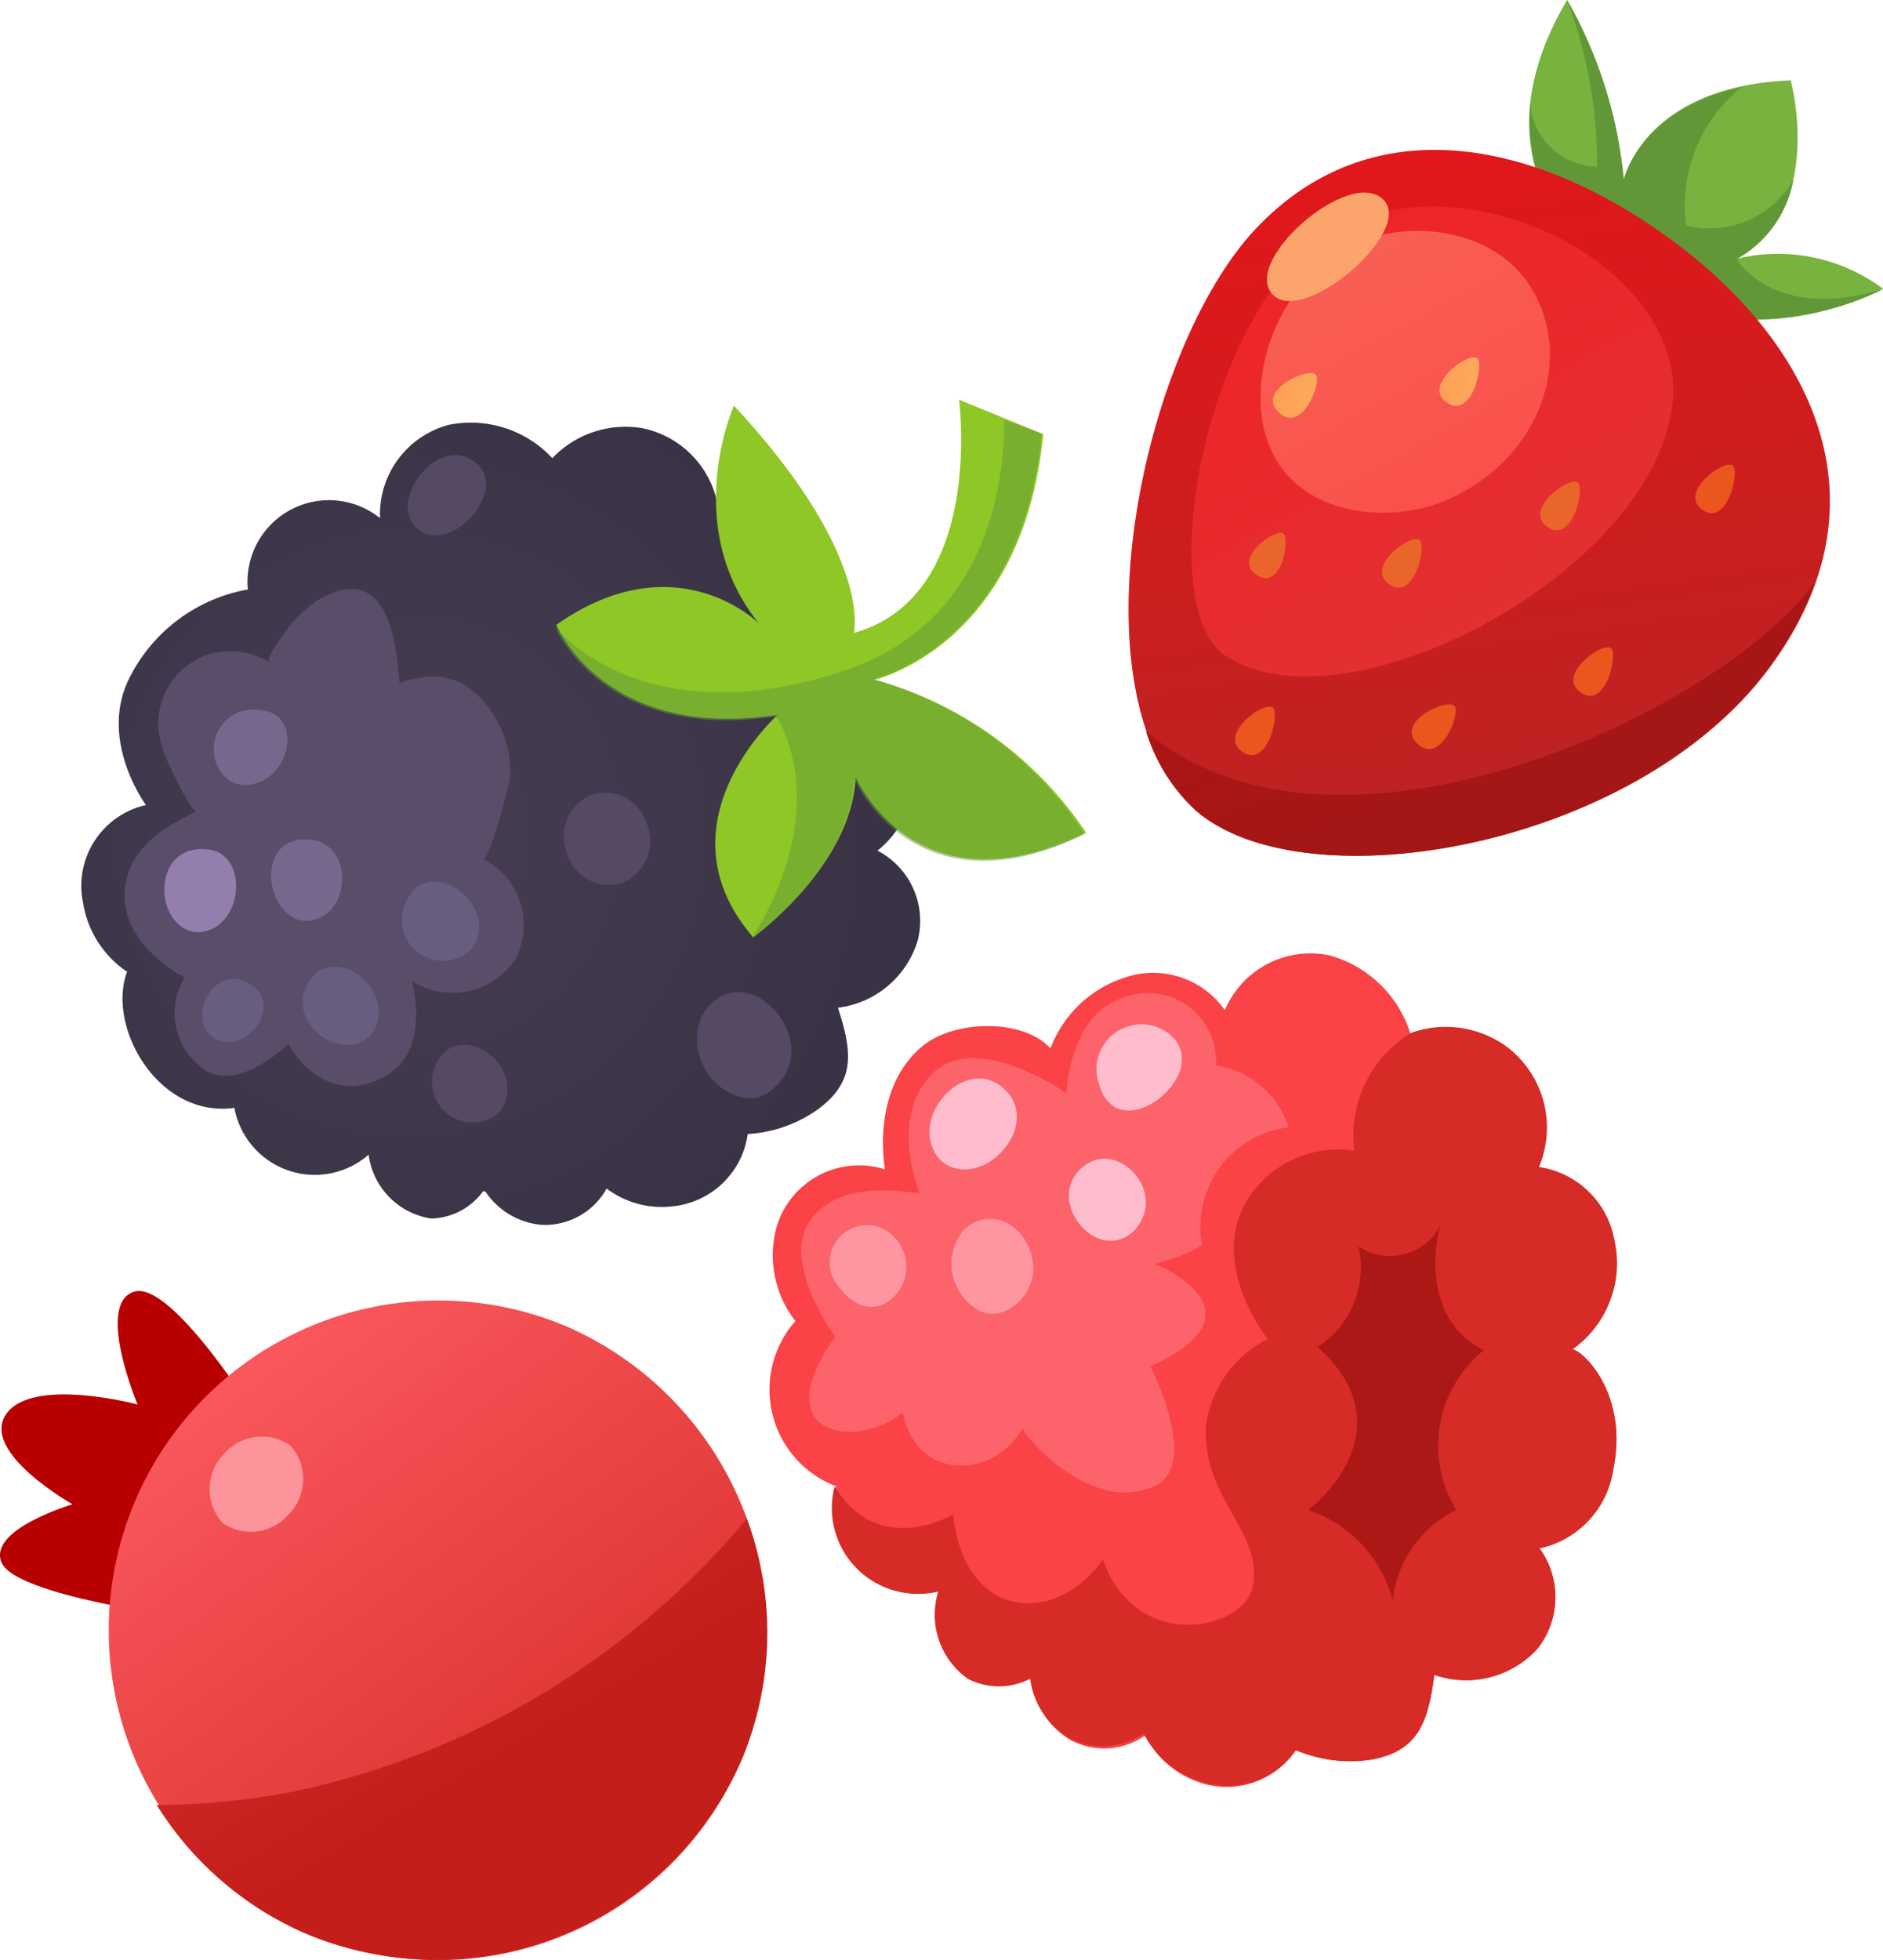 <svg id="_1" data-name="1" xmlns="http://www.w3.org/2000/svg" xmlns:xlink="http://www.w3.org/1999/xlink" viewBox="0 0 62.83 65.37"><defs><style>.cls-1{fill:#77b33e;}.cls-2{fill:#629738;}.cls-3{fill:url(#linear-gradient);}.cls-4{fill:url(#linear-gradient-2);}.cls-5{fill:url(#linear-gradient-3);}.cls-6{fill:url(#linear-gradient-4);}.cls-7{fill:#fba46b;}.cls-8{fill:#eb561e;}.cls-9{fill:url(#linear-gradient-5);}.cls-10{fill:#ea652a;}.cls-11{fill:url(#linear-gradient-6);}.cls-12{fill:url(#radial-gradient);}.cls-13{fill:#594d69;}.cls-14{fill:#937ead;}.cls-15{fill:#78678d;}.cls-16{fill:#554964;}.cls-17{fill:#665d7f;}.cls-18{fill:#fa4247;}.cls-19{fill:#fd636b;}.cls-20{fill:#d62b27;}.cls-21{fill:#fe95a1;}.cls-22{fill:#ffbccc;}.cls-23{fill:#ac1816;}.cls-24{fill:#b80000;}.cls-25{fill:url(#linear-gradient-7);}.cls-26{fill:url(#linear-gradient-8);}.cls-27{fill:#fd939b;}.cls-28{fill:#8ec726;}.cls-29{opacity:0.5;}</style><linearGradient id="linear-gradient" x1="134.76" y1="-368.85" x2="144.81" y2="-346.69" gradientTransform="translate(-184.51 322.16) rotate(16.12)" gradientUnits="userSpaceOnUse"><stop offset="0" stop-color="#e1171b"/><stop offset="1" stop-color="#b82423"/></linearGradient><linearGradient id="linear-gradient-2" x1="68.23" y1="3.02" x2="73.98" y2="27.55" gradientTransform="translate(-24.94 7.18) rotate(-5.44)" gradientUnits="userSpaceOnUse"><stop offset="0" stop-color="#c60f11"/><stop offset="1" stop-color="#a21716"/></linearGradient><linearGradient id="linear-gradient-3" x1="67.71" y1="6.51" x2="76.4" y2="27.34" gradientTransform="translate(-24.94 7.18) rotate(-5.44)" gradientUnits="userSpaceOnUse"><stop offset="0" stop-color="#f02329"/><stop offset="1" stop-color="#dc3635"/></linearGradient><linearGradient id="linear-gradient-4" x1="76.93" y1="25.95" x2="68.62" y2="6.66" gradientTransform="translate(-24.94 7.18) rotate(-5.44)" gradientUnits="userSpaceOnUse"><stop offset="0" stop-color="#fc3f42"/><stop offset="1" stop-color="#f86155"/></linearGradient><linearGradient id="linear-gradient-5" x1="66.53" y1="12.46" x2="68.06" y2="12.46" gradientTransform="translate(-24.94 7.18) rotate(-5.44)" gradientUnits="userSpaceOnUse"><stop offset="0" stop-color="#fea056"/><stop offset="1" stop-color="#fdaa5b"/></linearGradient><linearGradient id="linear-gradient-6" x1="72.11" y1="12.52" x2="73.49" y2="12.52" xlink:href="#linear-gradient-5"/><radialGradient id="radial-gradient" cx="-364.39" cy="146.48" r="11.54" gradientTransform="matrix(1.49, 0.09, -0.09, 1.53, 569.79, -163.53)" gradientUnits="userSpaceOnUse"><stop offset="0" stop-color="#473d53"/><stop offset="1" stop-color="#383244"/></radialGradient><linearGradient id="linear-gradient-7" x1="-14.02" y1="38.79" x2="0.63" y2="56.12" gradientTransform="translate(24.2 7.5) rotate(3.48)" gradientUnits="userSpaceOnUse"><stop offset="0" stop-color="#fa585d"/><stop offset="1" stop-color="#d62b27"/></linearGradient><linearGradient id="linear-gradient-8" x1="-15.69" y1="34.46" x2="-4.19" y2="51.34" gradientTransform="translate(24.2 7.5) rotate(3.48)" gradientUnits="userSpaceOnUse"><stop offset="0" stop-color="#e53d41"/><stop offset="1" stop-color="#c41e1b"/></linearGradient></defs><title>ingredientes</title><path class="cls-1" d="M53.64,9s-4.84-3.1-1.35-9a14.89,14.89,0,0,1,1.89,6s.66-3.12,5.57-3.32c0,0,1.18,4.31-1.8,5.95a5.86,5.86,0,0,1,4.88,1S58,12.33,53.64,9Z"/><path class="cls-2" d="M51.06,3.44A6.12,6.12,0,0,0,53.64,9c4.39,3.29,9.19.64,9.19.64-3.67,1.12-4.88-1-4.88-1A3.81,3.81,0,0,0,59.84,6a3.23,3.23,0,0,1-3.58,1.52,5.05,5.05,0,0,1,1.85-4.61C54.69,3.65,54.18,6,54.18,6a14.89,14.89,0,0,0-1.89-6,15.61,15.61,0,0,1,1,5.56A2.28,2.28,0,0,1,51.06,3.44Z"/><path class="cls-3" d="M55.65,7.91c-4.53-3.27-9.92-4.34-13.75-.28s-6.25,15.61-2,19.37c3.64,3.25,15,1.26,19.34-5C63.2,16.34,60.09,11.12,55.65,7.91Z"/><path class="cls-4" d="M38.24,24.39A6,6,0,0,0,39.86,27c3.64,3.25,15,1.26,19.34-5a10.57,10.57,0,0,0,1.36-2.58C57.29,23.85,44.51,29.72,38.24,24.39Z"/><path class="cls-5" d="M40.93,21.9C38.21,20.19,40.44,9,45.25,7.31s10.89,2,10.57,6C55.36,19,45,24.49,40.93,21.9Z"/><path class="cls-6" d="M45.12,8.17c-2.79,1.31-4,5.46-2.24,7.59,1.3,1.55,3.93,1.69,5.73.76,3-1.52,3.92-4.88,2.35-7.12C49.72,7.64,47,7.28,45.12,8.17Z"/><path class="cls-7" d="M42.42,9.77c-.9-1.15,2.6-4.18,3.72-3.13S43.37,11,42.42,9.77Z"/><path class="cls-8" d="M48.53,23.54c-.26-.26-2,.54-1.23,1.27S48.76,23.76,48.53,23.54Z"/><path class="cls-9" d="M43.9,12.49c-.26-.25-2,.53-1.23,1.27S44.13,12.72,43.9,12.49Z"/><path class="cls-10" d="M52.64,16.09c-.31-.2-1.84.92-1,1.49S52.9,16.26,52.64,16.09Z"/><path class="cls-8" d="M57.81,15.52c-.31-.2-1.83.92-1,1.49S58.07,15.69,57.81,15.52Z"/><path class="cls-8" d="M42.46,23.59c-.31-.2-1.84.92-1,1.49S42.72,23.76,42.46,23.59Z"/><path class="cls-11" d="M49.28,11.94c-.31-.2-1.84.92-1,1.49S49.54,12.11,49.28,11.94Z"/><path class="cls-10" d="M47.36,18c-.31-.2-1.84.92-1,1.49S47.62,18.18,47.36,18Z"/><path class="cls-10" d="M42.82,17.79c-.29-.18-1.71.86-.89,1.39S43.06,18,42.82,17.79Z"/><path class="cls-8" d="M53.75,21.61c-.31-.2-1.84.92-1,1.49S54,21.78,53.75,21.61Z"/><path class="cls-12" d="M22.46,40.23a3.06,3.06,0,0,1-2.22-.59,2.35,2.35,0,0,1-2.16,1.21,2.51,2.51,0,0,1-1.89-1.12l0,0h-.07a2.21,2.21,0,0,1-1.73.91,2.48,2.48,0,0,1-2.09-2.13,2.73,2.73,0,0,1-4.48-1.56c-2.53.35-4.27-2.69-3.58-4.54A3.42,3.42,0,0,1,2.77,30.1a2.76,2.76,0,0,1,2.1-3.25s-1.55-2.09-.6-4.14a5.49,5.49,0,0,1,4-3.05,2.72,2.72,0,0,1,4.41-2.38,3.09,3.09,0,0,1,2.29-3.11,3.72,3.72,0,0,1,3.46,1.11,3.37,3.37,0,0,1,3-1A3.21,3.21,0,0,1,24,17.34a2.8,2.8,0,0,1,3.23,1,3.46,3.46,0,0,1,.29,3.79c.39-.12,2.28.55,2.82,2.86a3.16,3.16,0,0,1-1.06,3.38,2.64,2.64,0,0,1,1.34,3,3.19,3.19,0,0,1-2.66,2.24c.48,1.48.6,2.47-.7,3.41a4.46,4.46,0,0,1-2.31.8A2.81,2.81,0,0,1,22.46,40.23Z"/><path class="cls-13" d="M16.11,28.64c.21.11.91-2.51.91-2.76a3.51,3.51,0,0,0-1.53-3.05,2.32,2.32,0,0,0-1.15-.27c-.11,0-1.05.15-1,.27-.09-.91-.19-2.42-1-3-.67-.47-1.69.05-2.21.56C9.91,20.52,8.74,22,9,22.1a2.46,2.46,0,0,0-2.22-.21A2.43,2.43,0,0,0,5.44,25c0,.14.95,2.16,1.12,2.05-.3.21-2.27.86-2.4,2.67s2,2.88,2,2.88a2.28,2.28,0,0,0,.56,3c1.17.94,2.9-.79,2.9-.79s1,2,2.94,1.23,1.18-3.32,1.18-3.32A2.53,2.53,0,0,0,17.19,32,2.47,2.47,0,0,0,16.11,28.64Z"/><path class="cls-14" d="M6.64,31.09A.92.92,0,0,1,6,30.86c-.86-.67-.71-2.72.94-2.53C8.35,28.49,8.11,31,6.64,31.09Z"/><path class="cls-15" d="M8.25,26.18A1,1,0,0,1,7.61,26a1.32,1.32,0,0,1,1.11-2.31C10.13,23.81,9.72,26.06,8.25,26.18Z"/><path class="cls-15" d="M10.27,30.71a.89.89,0,0,1-.65-.22c-.86-.67-.87-2.68.78-2.48C11.81,28.17,11.74,30.6,10.27,30.71Z"/><path class="cls-16" d="M16.85,36.78a.94.94,0,0,1-.46.51,1.36,1.36,0,0,1-1.76-1.95C15.37,34.11,17.36,35.38,16.85,36.78Z"/><path class="cls-17" d="M12.55,34.22a.92.92,0,0,1-.47.51c-1,.53-2.55-.77-1.77-2S13.07,32.81,12.55,34.22Z"/><path class="cls-17" d="M15.9,31.37a1,1,0,0,1-.47.51,1.37,1.37,0,0,1-1.77-2C14.4,28.66,16.42,30,15.9,31.37Z"/><path class="cls-16" d="M14,17.7a.86.86,0,0,1-.36-.53c-.28-1,1.2-2.72,2.32-1.66C16.88,16.42,15.12,18.43,14,17.7Z"/><path class="cls-17" d="M7.17,34.64a.77.77,0,0,1-.36-.42c-.32-.82.61-2.14,1.67-1.31C9.38,33.61,8.22,35.18,7.17,34.64Z"/><path class="cls-16" d="M25.6,36.46a1.09,1.09,0,0,1-.76.16,2,2,0,0,1-1.44-2.7C24.75,31.53,27.88,34.89,25.6,36.46Z"/><path class="cls-16" d="M20.83,29.42a1.52,1.52,0,0,0,.73-2,1.44,1.44,0,0,0-1.88-.89,1.52,1.52,0,0,0-.73,2A1.44,1.44,0,0,0,20.83,29.42Z"/><path class="cls-18" d="M40,59.44a3.17,3.17,0,0,1-1.79-1.56,2.37,2.37,0,0,1-2.53.13,2.71,2.71,0,0,1-1.25-1.9V56l-.07,0a2.22,2.22,0,0,1-2,0,2.61,2.61,0,0,1-1-2.93,2.86,2.86,0,0,1-3.46-3.5,3.45,3.45,0,0,1-1.36-5.51A3.58,3.58,0,0,1,25.89,41a2.87,2.87,0,0,1,3.64-2s-.51-2.65,1.25-4.11c1.09-.9,3.4-.91,4.27.08a3.94,3.94,0,0,1,2.52-2.38,2.92,2.92,0,0,1,3.3,1.1,3.1,3.1,0,0,1,3.48-1.83,3.92,3.92,0,0,1,2.71,2.61,3.45,3.45,0,0,1,3.21.47,3.38,3.38,0,0,1,1.06,4,3,3,0,0,1,2.52,2.45A3.51,3.51,0,0,1,52.47,45c.41.08,1.87,1.56,1.36,4a3.16,3.16,0,0,1-2.46,2.64A2.77,2.77,0,0,1,51.29,55a3.23,3.23,0,0,1-3.43.86c-.21,1.58-.53,2.55-2.13,2.83a4.66,4.66,0,0,1-2.49-.32A2.79,2.79,0,0,1,40,59.44Z"/><path class="cls-19" d="M38.53,42.15a5.34,5.34,0,0,0,1.58-.62A3.34,3.34,0,0,1,43,37.6a3,3,0,0,0-2.43-2.06,2.27,2.27,0,0,0-3.13-2.25c-1.77.57-1.86,3.17-1.86,3.17s-2.95-2.1-4.45-.67-.45,4-.45,4c-.37,0-2.81-.55-3.74,1.07-.52.92,0,2.35.92,3.72-.45.64-1.27,2-.62,2.76.53.59,1.85.58,2.89-.23.42,2.27,3,2.26,4,.52-.11.08,2.19,2.92,4.38,1.94,1.58-.71-.13-4-.13-4C42.45,43.73,38.53,42.15,38.53,42.15Z"/><path class="cls-20" d="M31.8,50.51c.39,3.58,3.46,3.71,5,1.5,1.1,3.15,4.73,2.36,5,.9.35-1.86-1.67-2.86-1.56-5.34a3.79,3.79,0,0,1,2.06-2.91s-2-2.5-.68-4.64a3.57,3.57,0,0,1,3.57-1.64,4,4,0,0,1,1.89-3.93,3.45,3.45,0,0,1,3.21.47,3.38,3.38,0,0,1,1.06,4,3,3,0,0,1,2.52,2.45A3.51,3.51,0,0,1,52.47,45c.41.08,1.87,1.56,1.36,4a3.16,3.16,0,0,1-2.46,2.64A2.77,2.77,0,0,1,51.29,55a3.23,3.23,0,0,1-3.43.86c-.21,1.58-.53,2.55-2.13,2.83a4.66,4.66,0,0,1-2.49-.32,2.79,2.79,0,0,1-3.29,1,3.17,3.17,0,0,1-1.79-1.56,2.37,2.37,0,0,1-2.53.13,2.71,2.71,0,0,1-1.25-1.9V56l-.07,0a2.22,2.22,0,0,1-2,0,2.61,2.61,0,0,1-1-2.93,2.86,2.86,0,0,1-3.46-3.5C29.32,52,31.8,50.51,31.8,50.51Z"/><path class="cls-21" d="M29.73,43.34c-.45.37-1.12.39-1.71-.39a1.24,1.24,0,0,1,1.81-1.7A1.42,1.42,0,0,1,29.73,43.34Z"/><path class="cls-22" d="M31.71,38.91a1.08,1.08,0,0,1-.56-.56c-.62-1.25,1-3,2.2-2.16C34.84,37.25,33.14,39.48,31.71,38.91Z"/><path class="cls-21" d="M33.32,43.8a1,1,0,0,1-.78-.17A1.78,1.78,0,0,1,32.17,41c.95-.82,2.08-.09,2.28,1A1.56,1.56,0,0,1,33.32,43.8Z"/><path class="cls-22" d="M37.77,41.11c-1.2,1-2.84-1-1.74-2.1s2.79.53,2,1.79A1.37,1.37,0,0,1,37.77,41.11Z"/><path class="cls-22" d="M37.19,36.92a1.16,1.16,0,0,1-.48-.66,1.5,1.5,0,0,1,2.17-1.87C40.45,35.41,38.32,37.56,37.19,36.92Z"/><path class="cls-23" d="M48.05,40.88s-.85,3,1.46,4.15a4.1,4.1,0,0,0-.92,5.33,3.8,3.8,0,0,0-2.12,3,4.37,4.37,0,0,0-2.81-3s3.44-2.6.31-5.44a3.16,3.16,0,0,0,1.36-3.35A1.88,1.88,0,0,0,48.05,40.88Z"/><path class="cls-24" d="M8.76,47.57s-3-4.9-4.29-4.49.12,3.76.12,3.76S1.06,45.9.2,47.17s2.22,3,2.22,3S-.41,51,.05,52.11s6.08,1.83,6.08,1.83Z"/><path class="cls-25" d="M18.91,44.24A11,11,0,1,0,24.8,58.56,11.14,11.14,0,0,0,18.91,44.24Z"/><path class="cls-26" d="M24.92,50.65A26.94,26.94,0,0,1,9.75,59.76a24.83,24.83,0,0,1-4.52.44,11,11,0,0,0,4.95,4.28A11.16,11.16,0,0,0,24.8,58.56,10.92,10.92,0,0,0,24.92,50.65Z"/><path class="cls-27" d="M9.69,48.21a1.67,1.67,0,0,0-2.2.26,1.69,1.69,0,0,0-.07,2.32,1.66,1.66,0,0,0,2.19-.26A1.68,1.68,0,0,0,9.69,48.21Z"/><path class="cls-28" d="M28.49,21.11s.66-2.57-4-7.58c0,0-1.8,4,.83,7.26,0,0-2.76-2.76-6.76.05,0,0,1.59,3.89,7.39,3,0,0-4.08,3.64-.82,7.42,0,0,3.28-2.35,3.42-5.34,0,0,2,4.63,7.69,1.85a12.45,12.45,0,0,0-7.06-5.1s4.94-1.11,5.63-8.19L32,13.33S32.88,19.88,28.49,21.11Z"/><g class="cls-29"><path class="cls-2" d="M25.9,23.82l-.06.06Z"/><path class="cls-2" d="M29.13,22.65s4.94-1.11,5.63-8.19L33.51,14c0,2.68-.86,6.88-5.34,8.37-6.79,2.25-9.66-1.48-9.66-1.48s1.59,3.89,7.39,3c0,0,2,2.88-.82,7.42,0,0,3.28-2.35,3.42-5.34,0,0,2,4.63,7.69,1.85A12.45,12.45,0,0,0,29.13,22.65Z"/></g></svg>